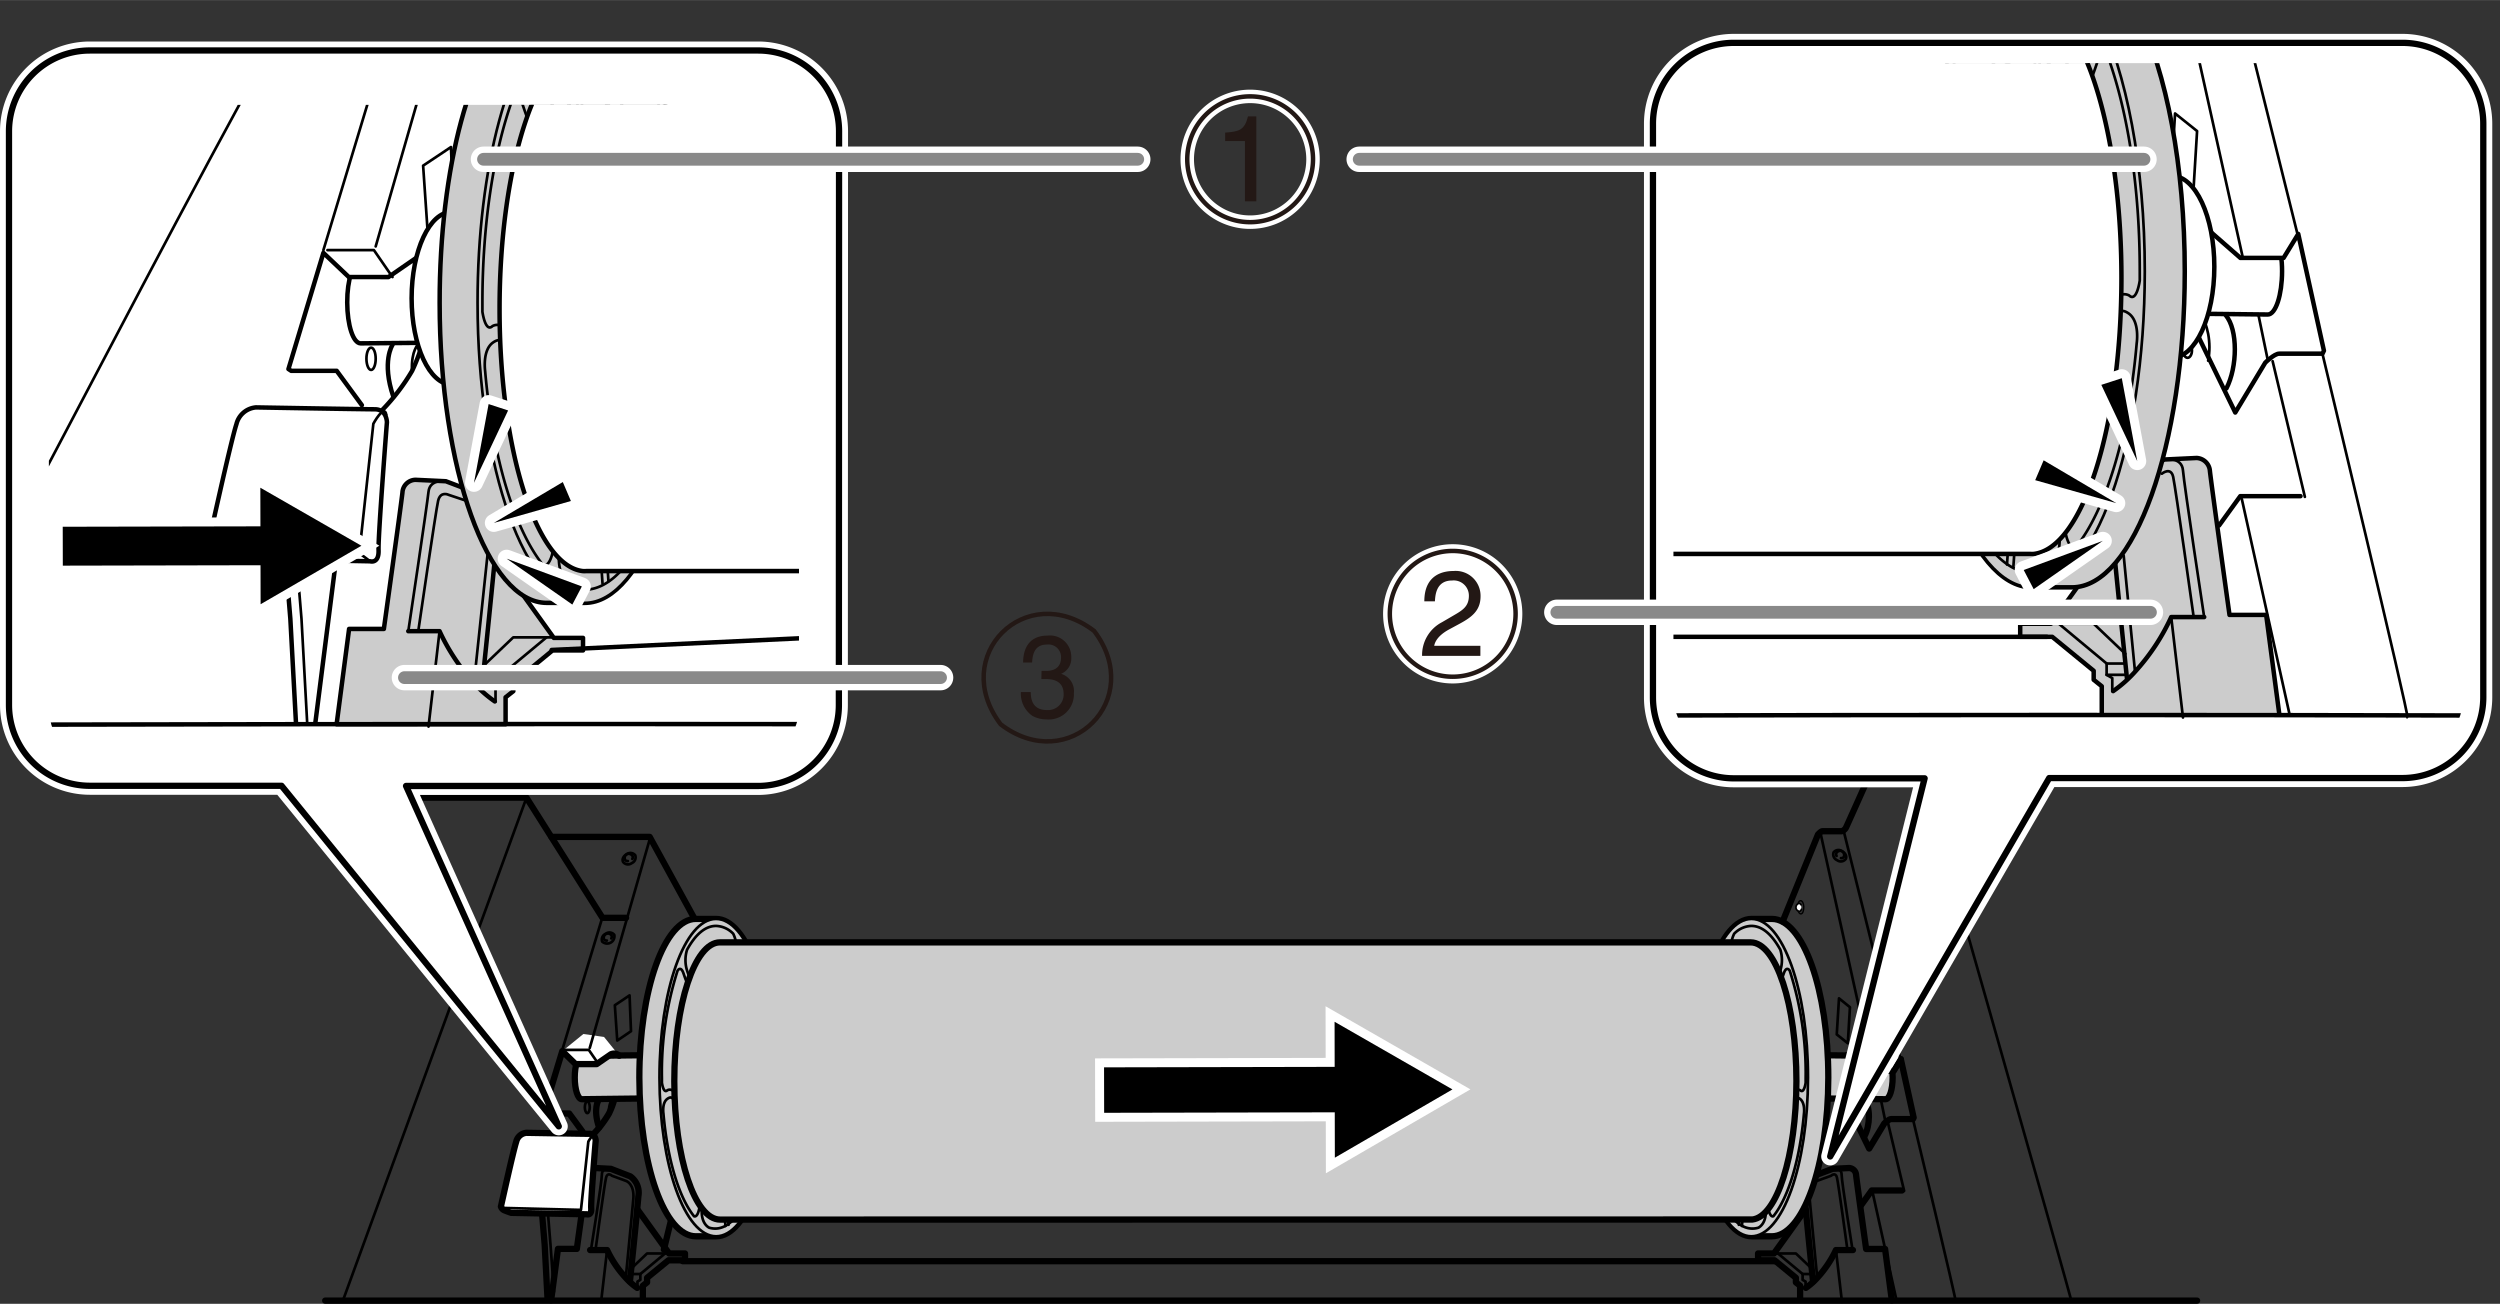 <svg xmlns="http://www.w3.org/2000/svg" xmlns:xlink="http://www.w3.org/1999/xlink" width="98.17mm" height="51.2mm" viewBox="0 0 278.29 145.12"><rect x="0" y="0" width="278.29" height="145.12" fill="#333333" stroke="none"/><defs><style>.cls-1,.cls-10,.cls-14,.cls-19,.cls-2,.cls-21,.cls-22,.cls-23,.cls-3,.cls-7{fill:none;}.cls-13,.cls-14,.cls-15,.cls-2,.cls-3,.cls-4,.cls-5,.cls-7,.cls-8,.cls-9{stroke:#000;}.cls-10,.cls-13,.cls-14,.cls-15,.cls-16,.cls-2,.cls-22,.cls-23,.cls-3,.cls-4,.cls-5,.cls-7,.cls-8,.cls-9{stroke-linecap:round;}.cls-10,.cls-13,.cls-14,.cls-15,.cls-16,.cls-2,.cls-3,.cls-4,.cls-5,.cls-7,.cls-8,.cls-9{stroke-linejoin:round;}.cls-2,.cls-4,.cls-9{stroke-width:0.7px;}.cls-3,.cls-5{stroke-width:0.3px;}.cls-13,.cls-18,.cls-4,.cls-5{fill:#ccc;}.cls-15,.cls-6,.cls-8,.cls-9{fill:#fff;}.cls-7{stroke-width:0.16px;}.cls-8{stroke-width:0.19px;}.cls-10,.cls-11,.cls-16,.cls-19,.cls-22{stroke:#fff;}.cls-10,.cls-11,.cls-16{stroke-width:2px;}.cls-12{clip-path:url(#clip-path);}.cls-13,.cls-14,.cls-15,.cls-21{stroke-width:0.5px;}.cls-17{clip-path:url(#clip-path-2);}.cls-19{stroke-width:1.5px;}.cls-20{fill:#231815;}.cls-21{stroke:#231815;}.cls-22{stroke-width:2.83px;}.cls-23{stroke:#898989;stroke-width:1.42px;}</style><clipPath id="clip-path" transform="translate(0 0)"><path class="cls-1" d="M11.84,11.66a6.41,6.41,0,0,0-6.4,6.4V78.74c0,3.53,2.87,6.4,3.56,6.4H79.7c6.37,0,9.24-2.87,9.24-6.4V18.06a6.41,6.41,0,0,0-6.4-6.4Z"/></clipPath><clipPath id="clip-path-2" transform="translate(0 0)"><rect class="cls-1" x="186.28" y="7.02" width="87.89" height="77.33" rx="6.73"/></clipPath></defs><g id="レイヤー_1" data-name="レイヤー 1"><path class="cls-2" d="M201.82,142.65s-.81-7.8-.93-9.48a2.23,2.23,0,0,1,.88-2.23l2.22-.84,1.83-.09a.81.81,0,0,1,.79.76c.08.76,1.12,8.25,1.12,8.25h2.11l.75,5.72" transform="translate(0 0)"/><polyline class="cls-3" points="197.47 139.52 197.91 139.52 200.66 141.81 200.66 142.46 200.99 142.65 200.99 143.39"/><path class="cls-2" d="M206.26,139.14h-1.89a12.28,12.28,0,0,1-2,3,7.28,7.28,0,0,1-1.35,1.21" transform="translate(0 0)"/><path class="cls-3" d="M204,130.1s1-.17,1,.63,1.22,8.41,1.22,8.41" transform="translate(0 0)"/><polyline class="cls-2" points="200.97 134.64 197.47 139.52 195.7 139.52 195.7 140.28 197.54 140.28 199.91 142.23 199.91 142.74 200.38 143.11 200.38 144.65"/><line class="cls-3" x1="204.37" y1="139.14" x2="205.04" y2="144.91"/><line class="cls-3" x1="201.45" y1="133.52" x2="202.29" y2="142.27"/><path class="cls-3" d="M205.64,139.06s-1-7.36-1.16-8-.65-.19-.65-.19l-1.59.58" transform="translate(0 0)"/><polyline class="cls-3" points="197.91 139.52 199.91 139.52 201.73 141.25"/><line class="cls-3" x1="200.66" y1="141.81" x2="201.64" y2="141.81"/><path class="cls-2" d="M70.12,142.65s.81-7.8.94-9.48a2.24,2.24,0,0,0-.89-2.23L68,130.1,66.12,130a.8.8,0,0,0-.78.76c-.09.76-1.13,8.25-1.13,8.25h-2.1l-.76,5.72" transform="translate(0 0)"/><polyline class="cls-3" points="74.48 139.52 74.03 139.52 71.28 141.81 71.28 142.46 70.96 142.65 70.96 143.39"/><path class="cls-2" d="M65.69,139.14h1.89a12.11,12.11,0,0,0,2,3,7.28,7.28,0,0,0,1.35,1.21" transform="translate(0 0)"/><path class="cls-3" d="M68,130.1s-1-.17-1,.63-1.22,8.41-1.22,8.41" transform="translate(0 0)"/><polyline class="cls-2" points="70.97 134.64 74.48 139.52 76.25 139.52 76.25 140.28 74.41 140.28 72.03 142.23 72.03 142.74 71.56 143.11 71.56 144.65"/><line class="cls-3" x1="67.58" y1="139.14" x2="66.91" y2="144.91"/><path class="cls-3" d="M66.3,139.06s1-7.36,1.17-8,.65-.19.65-.19l1.58.58s.94.31.8,2l-.84,8.75" transform="translate(0 0)"/><polyline class="cls-3" points="74.03 139.52 72.03 139.52 70.21 141.25"/><line class="cls-3" x1="71.29" y1="141.81" x2="70.31" y2="141.81"/><path class="cls-4" d="M77.38,117.39l-12.61.14c-.44,0-.79,1.08-.79,2.41s.35,2.41.79,2.41l12.61-.15c.43,0,.79-1.07.79-2.4S77.81,117.39,77.38,117.39Z" transform="translate(0 0)"/><path class="cls-4" d="M79.69,102.28H77.45c-3.47,0-6.29,7.92-6.28,17.68s2.83,17.66,6.3,17.65h2.24c3.48,0,6.29-7.93,6.28-17.68S83.16,102.27,79.69,102.28Z" transform="translate(0 0)"/><path class="cls-5" d="M86,119.93c0,9.75-2.8,17.67-6.28,17.68s-6.3-7.9-6.31-17.65,2.81-17.68,6.29-17.68S86,110.17,86,119.93Z" transform="translate(0 0)"/><path class="cls-5" d="M84.36,122.36a46.31,46.31,0,0,1-1,5.8c-.55,1.88-.49,2.28-.37,2.86l.28.8s.37.73.73-.17a30.8,30.8,0,0,0,1.65-9.92" transform="translate(0 0)"/><path class="cls-5" d="M83.05,119.93c0,5-1.38,9.09-3.1,9.09S76.84,125,76.84,120s1.39-9.08,3.1-9.09S83.05,114.92,83.05,119.93Z" transform="translate(0 0)"/><path class="cls-4" d="M80,111.6h1.45c1.57,0,2.85,3.73,2.85,8.34s-1.27,8.35-2.84,8.35H80" transform="translate(0 0)"/><path class="cls-5" d="M80.4,118.75l.76-.45a8,8,0,0,0-.16,1.64,8.55,8.55,0,0,0,.11,1.4l.15,2.59" transform="translate(0 0)"/><path class="cls-5" d="M80.45,118.18l.9-.54c.17-.44.4-.71.64-.71.54,0,1,1.34,1,3s-.44,3-1,3c-.23,0-.45-.25-.62-.67l.09,1.83" transform="translate(0 0)"/><path class="cls-5" d="M78.32,120.79l1-.3,1-.55c0-2.46.7-4.45,1.57-4.46s1.57,2,1.57,4.45-.7,4.46-1.57,4.46c-.72,0-1.32-1.36-1.51-3.23h-.44l-.1-.9" transform="translate(0 0)"/><path class="cls-5" d="M79.33,120.56c0-.2,0-.41,0-.62,0-4,1.11-7.29,2.49-7.29s2.49,3.26,2.49,7.28-1.11,7.29-2.48,7.3c-1.16,0-2.13-2.3-2.42-5.43" transform="translate(0 0)"/><path class="cls-5" d="M81.49,128.28c-1.34,0-2.46-2.66-2.77-6.27" transform="translate(0 0)"/><path class="cls-5" d="M78.64,120.69c0-.24,0-.49,0-.75a22.55,22.55,0,0,1,.21-3.16c0-.11-.13-.51-.11-.62s0-.15,0-.23.21,0,.23-.11c.49-2.53,1.41-4.23,2.48-4.23" transform="translate(0 0)"/><path class="cls-5" d="M80,111.6c-1.58,0-2.85,3.74-2.85,8.35,0,.25,0,.5,0,.75l.08,1.31c.25,3.64,1.44,6.28,2.77,6.28" transform="translate(0 0)"/><path class="cls-5" d="M80.44,121.26l-1,.5a4.19,4.19,0,0,1-1,.27,12.18,12.18,0,0,1-.1-1.27" transform="translate(0 0)"/><line class="cls-5" x1="82.52" y1="117.37" x2="82.4" y2="115.77"/><line class="cls-5" x1="82.67" y1="117.47" x2="82.55" y2="115.87"/><path class="cls-4" d="M118.27,117.39l-36.21.14c-.44,0-.79,1.08-.79,2.41s.35,2.41.79,2.41l36.21-.15c.44,0,.79-1.07.79-2.4S118.71,117.39,118.27,117.39Z" transform="translate(0 0)"/><path class="cls-5" d="M119.06,119.8c0,1.33-.35,2.4-.79,2.4s-.79-1.07-.79-2.4.35-2.41.79-2.41S119.06,118.46,119.06,119.8Z" transform="translate(0 0)"/><path class="cls-5" d="M77.9,134.11a4.12,4.12,0,0,0-.42-2.54c-1.23-1.47-2.16-6.73-2.25-7.89s-.29-1.83-.93-1.38-.45,1.65-.45,1.65c.45,5.12,1.72,9.31,3.4,11.42C77.25,135.37,77.71,135.67,77.9,134.11Z" transform="translate(0 0)"/><path class="cls-5" d="M85.65,117.5c-.26-5-1.28-9.22-2.73-11.8,0,0-.49-.51-.65.74l-.15,1.12c-.15,1.12-.62,1-.92.85a3,3,0,0,0-1.57-.53c-.64.09-1.06.58-1.92,1.74s-1.32-.4-1.63-1.29-.66-.28-.66-.28A37.15,37.15,0,0,0,73.68,120v.51s.17,1.25.6.85a.59.59,0,0,1,.77.19,4.07,4.07,0,0,1,.54,2c.08,1.14,1,6,2,7.24l0,0,0,0a5.61,5.61,0,0,1,.57,3.48c-.27,1.92.78,2.38.78,2.38a2.29,2.29,0,0,0,.68.1c1.24,0,2.4-1.07,3.36-2.89,0,0,.34-.42,0-1.35,0,0-.13-.4-.33-1a3.2,3.2,0,0,1-.11-1.92c.18-.8.51-2.28.7-3.52" transform="translate(0 0)"/><path class="cls-5" d="M81.22,107.74c-2.1-1.54-3.64.72-3.86,1.17s-.48.4-.88-.89a3.87,3.87,0,0,1,0-2.31c.93-1.68,2-2.65,3.23-2.65a2.77,2.77,0,0,1,1.91.87,3.65,3.65,0,0,1,.3,2.25C81.77,107.83,81.46,107.92,81.22,107.74Z" transform="translate(0 0)"/><path class="cls-5" d="M118.88,119.8c0,1-.27,1.84-.61,1.84s-.61-.82-.61-1.84.27-1.85.61-1.85S118.88,118.78,118.88,119.8Z" transform="translate(0 0)"/><path class="cls-5" d="M84.93,122.36s-.13,5.62-1.69,9.19" transform="translate(0 0)"/><line class="cls-5" x1="79.43" y1="110.96" x2="79.26" y2="107.97"/><line class="cls-5" x1="82.96" y1="112.69" x2="84.41" y2="109.52"/><line class="cls-5" x1="83.12" y1="113.31" x2="84.57" y2="110.14"/><line class="cls-5" x1="80.24" y1="129.06" x2="80.75" y2="136.46"/><line class="cls-5" x1="80.59" y1="128.93" x2="81.1" y2="136.33"/><line class="cls-5" x1="77.39" y1="125.1" x2="76.29" y2="127.06"/><line class="cls-5" x1="77.55" y1="125.72" x2="76.45" y2="127.69"/><line class="cls-5" x1="79.7" y1="110.91" x2="79.52" y2="107.92"/><line class="cls-5" x1="78.81" y1="115.89" x2="77.56" y2="115.88"/><line class="cls-5" x1="78.74" y1="116.31" x2="77.48" y2="116.3"/><line class="cls-5" x1="78.84" y1="116.8" x2="77.38" y2="116.77"/><path class="cls-4" d="M197.29,117.39l12.6.14c.44,0,.79,1.08.79,2.41s-.35,2.41-.79,2.41l-12.61-.15c-.43,0-.79-1.07-.79-2.4S196.85,117.39,197.29,117.39Z" transform="translate(0 0)"/><path class="cls-4" d="M195,102.28h2.24c3.47,0,6.29,7.92,6.28,17.68s-2.83,17.66-6.3,17.65H195c-3.47,0-6.29-7.93-6.28-17.68S191.5,102.27,195,102.28Z" transform="translate(0 0)"/><path class="cls-5" d="M188.67,119.93c0,9.75,2.81,17.67,6.28,17.68s6.3-7.9,6.31-17.65-2.81-17.68-6.29-17.68S188.67,110.17,188.67,119.93Z" transform="translate(0 0)"/><path class="cls-5" d="M190.3,122.36a46.31,46.31,0,0,0,1,5.8c.55,1.88.49,2.28.37,2.86l-.28.8s-.37.73-.73-.17a30.8,30.8,0,0,1-1.65-9.92" transform="translate(0 0)"/><path class="cls-5" d="M191.61,119.93c0,5,1.38,9.09,3.1,9.09s3.11-4.05,3.11-9.07-1.39-9.08-3.1-9.09S191.61,114.92,191.61,119.93Z" transform="translate(0 0)"/><path class="cls-4" d="M194.62,111.6h-1.44c-1.57,0-2.85,3.73-2.85,8.34s1.27,8.35,2.84,8.35h1.45" transform="translate(0 0)"/><path class="cls-5" d="M194.26,118.75l-.76-.45a8,8,0,0,1,.16,1.64,8.55,8.55,0,0,1-.11,1.4l-.16,2.59" transform="translate(0 0)"/><path class="cls-5" d="M194.21,118.18l-.9-.54c-.17-.44-.4-.71-.64-.71-.54,0-1,1.34-1,3s.44,3,1,3c.24,0,.45-.25.62-.67l-.09,1.83" transform="translate(0 0)"/><path class="cls-5" d="M196.34,120.79l-1-.3-1-.55c0-2.46-.7-4.45-1.57-4.46s-1.57,2-1.57,4.45.7,4.46,1.57,4.46c.72,0,1.32-1.36,1.51-3.23h.44l.1-.9" transform="translate(0 0)"/><path class="cls-5" d="M195.33,120.56c0-.2,0-.41,0-.62,0-4-1.11-7.29-2.49-7.29s-2.49,3.26-2.49,7.28,1.11,7.29,2.48,7.3c1.16,0,2.13-2.3,2.42-5.43" transform="translate(0 0)"/><path class="cls-5" d="M193.17,128.28c1.33,0,2.46-2.66,2.77-6.27" transform="translate(0 0)"/><path class="cls-5" d="M196,120.69c0-.24,0-.49,0-.75a22.55,22.55,0,0,0-.21-3.16c0-.11.13-.51.11-.62a1.85,1.85,0,0,0,0-.23c0-.13-.21,0-.23-.11-.49-2.53-1.41-4.23-2.48-4.23" transform="translate(0 0)"/><path class="cls-5" d="M194.62,111.6c1.58,0,2.85,3.74,2.85,8.35,0,.25,0,.5,0,.75l-.08,1.31c-.25,3.64-1.44,6.28-2.77,6.28" transform="translate(0 0)"/><path class="cls-5" d="M194.22,121.26l1,.5a4.19,4.19,0,0,0,1,.27,12.18,12.18,0,0,0,.1-1.27" transform="translate(0 0)"/><line class="cls-5" x1="192.14" y1="117.37" x2="192.26" y2="115.77"/><line class="cls-5" x1="191.99" y1="117.47" x2="192.11" y2="115.87"/><path class="cls-4" d="M156.39,117.39l36.21.14c.44,0,.79,1.08.79,2.41s-.35,2.41-.8,2.41l-36.2-.15c-.44,0-.8-1.07-.79-2.4S156,117.39,156.39,117.39Z" transform="translate(0 0)"/><path class="cls-5" d="M155.6,119.8c0,1.33.35,2.4.79,2.4s.79-1.07.79-2.4-.35-2.41-.79-2.41S155.6,118.46,155.6,119.8Z" transform="translate(0 0)"/><path class="cls-5" d="M196.75,134.11a4.21,4.21,0,0,1,.42-2.54c1.24-1.47,2.17-6.73,2.26-7.89s.29-1.83.92-1.38.46,1.65.46,1.65c-.45,5.12-1.72,9.31-3.4,11.42C197.41,135.37,197,135.67,196.75,134.11Z" transform="translate(0 0)"/><path class="cls-5" d="M189,117.5c.26-5,1.28-9.22,2.73-11.8,0,0,.49-.51.65.74l.15,1.12c.15,1.12.62,1,.92.85a3,3,0,0,1,1.57-.53c.64.09,1.06.58,1.91,1.74s1.33-.4,1.64-1.29.66-.28.66-.28A37.15,37.15,0,0,1,201,120v.51s-.17,1.25-.6.85a.59.59,0,0,0-.77.19,4.07,4.07,0,0,0-.54,2c-.08,1.14-1,6-2,7.24l0,0,0,0a5.61,5.61,0,0,0-.57,3.48c.27,1.92-.78,2.38-.78,2.38a2.24,2.24,0,0,1-.68.1c-1.24,0-2.4-1.07-3.36-2.89,0,0-.34-.42,0-1.35,0,0,.13-.4.33-1a3.2,3.2,0,0,0,.11-1.92c-.18-.8-.51-2.28-.7-3.52" transform="translate(0 0)"/><path class="cls-5" d="M193.44,107.74c2.1-1.54,3.64.72,3.86,1.17s.48.4.88-.89a3.87,3.87,0,0,0,0-2.31c-.93-1.68-2-2.65-3.23-2.65a2.77,2.77,0,0,0-1.91.87,3.65,3.65,0,0,0-.3,2.25C192.89,107.83,193.2,107.92,193.44,107.74Z" transform="translate(0 0)"/><path class="cls-5" d="M155.78,119.8c0,1,.27,1.84.61,1.84s.61-.82.61-1.84-.27-1.85-.61-1.85S155.78,118.78,155.78,119.8Z" transform="translate(0 0)"/><path class="cls-5" d="M189.73,122.36s.13,5.62,1.69,9.19" transform="translate(0 0)"/><line class="cls-5" x1="195.23" y1="110.96" x2="195.4" y2="107.97"/><line class="cls-5" x1="191.7" y1="112.69" x2="190.25" y2="109.52"/><line class="cls-5" x1="191.54" y1="113.31" x2="190.09" y2="110.14"/><line class="cls-5" x1="194.42" y1="129.06" x2="193.91" y2="136.46"/><line class="cls-5" x1="194.07" y1="128.93" x2="193.56" y2="136.33"/><line class="cls-5" x1="197.27" y1="125.1" x2="198.37" y2="127.06"/><line class="cls-5" x1="197.11" y1="125.72" x2="198.21" y2="127.69"/><line class="cls-5" x1="194.96" y1="110.91" x2="195.14" y2="107.92"/><line class="cls-5" x1="195.85" y1="115.89" x2="197.1" y2="115.88"/><line class="cls-5" x1="195.92" y1="116.31" x2="197.18" y2="116.3"/><line class="cls-5" x1="195.82" y1="116.8" x2="197.28" y2="116.77"/><path class="cls-4" d="M194.87,135.74h.2c2.72-.31,4.89-7.09,4.9-15.4,0-8.54-2.27-15.43-5.08-15.45H80.14c-2.81,0-5.08,6.91-5.08,15.45s2.29,15.42,5.1,15.41Z" transform="translate(0 0)"/><path class="cls-2" d="M68.38,122.38a9.32,9.32,0,0,1-.6,1.58,12.23,12.23,0,0,1-1.75,2.3" transform="translate(0 0)"/><path class="cls-2" d="M66.63,122.43s-.65,1,.06,3.06" transform="translate(0 0)"/><path class="cls-3" d="M68.16,122.38s-.43.38-.38,1.58" transform="translate(0 0)"/><polygon class="cls-3" points="68.44 111.89 68.71 115.82 70.24 114.78 70.08 110.79 68.44 111.89"/><line class="cls-3" x1="62.59" y1="116.86" x2="67.02" y2="102.22"/><polyline class="cls-2" points="37.95 88.78 58.6 88.78 67.07 102.16 69.69 102.16"/><line class="cls-3" x1="58.55" y1="88.94" x2="38.17" y2="144.77"/><polyline class="cls-2" points="61.39 93.15 72.32 93.15 77.29 102.22"/><path class="cls-6" d="M68.93,117.51a.81.81,0,0,0-.93-.16l-1.58,1.09H64.07L62.59,117l2.35-1.91,2.3.33Z" transform="translate(0 0)"/><path class="cls-2" d="M68.93,117.51a.81.81,0,0,0-.93-.16l-1.58,1.09H64.07L62.59,117l-2.07,6.83.16.11h2.68l1.47,2" transform="translate(0 0)"/><polyline class="cls-3" points="62.81 116.86 65.54 116.86 66.63 118.44"/><line class="cls-3" x1="65.65" y1="116.64" x2="72.37" y2="93.26"/><path class="cls-3" d="M65.65,123.25c0,.36-.12.65-.27.65s-.28-.29-.28-.65.13-.66.28-.66S65.65,122.89,65.65,123.25Z" transform="translate(0 0)"/><path class="cls-3" d="M70.71,95.19a.69.69,0,0,1-.39.88.68.68,0,0,1-.95-.12c-.16-.27,0-.66.39-.87A.69.69,0,0,1,70.71,95.19Z" transform="translate(0 0)"/><path class="cls-3" d="M69.89,95.84a.31.31,0,0,1-.31-.14.49.49,0,0,1,.18-.62.51.51,0,0,1,.63.16.35.35,0,0,1,0,.36" transform="translate(0 0)"/><path class="cls-3" d="M68.38,104.05a.81.81,0,0,1-1.35.75.7.7,0,0,1,.4-.87A.69.69,0,0,1,68.38,104.05Z" transform="translate(0 0)"/><path class="cls-3" d="M67.55,104.69a.32.32,0,0,1-.31-.14.47.47,0,0,1,.81-.46.33.33,0,0,1,0,.36" transform="translate(0 0)"/><path class="cls-7" d="M200.48,101.72c.19,0,.32-.38.31-.79s-.19-.71-.38-.68-.32.37-.31.78S200.3,101.74,200.48,101.72Z" transform="translate(0 0)"/><path class="cls-8" d="M200.49,100.72a.27.27,0,0,0-.24-.17.46.46,0,0,0-.33.48.42.42,0,0,0,.39.4c.1,0,.18-.1.22-.23" transform="translate(0 0)"/><polyline class="cls-2" points="60.35 135.22 60.63 138.55 60.95 144.61"/><polyline class="cls-3" points="61.01 135.22 61.28 138.55 61.66 143.79"/><line class="cls-3" x1="64.67" y1="134.67" x2="65.32" y2="135.16"/><line class="cls-2" x1="36.2" y1="144.77" x2="244.57" y2="144.77"/><line class="cls-2" x1="76" y1="140.38" x2="197.54" y2="140.38"/><polyline class="cls-2" points="207.17 134.15 208.35 132.51 211.71 132.51"/><path class="cls-2" d="M205.44,122.43l2.63,5.41,1.68-2.79s.49-.49.77-.49h2.42l.08-.16-1.43-6.52" transform="translate(0 0)"/><path class="cls-6" d="M211.55,117.92l-.78,1.27h-2.42l-2-1.72a1.31,1.31,0,0,0-.82,0l.36-.74h5Z" transform="translate(0 0)"/><path class="cls-2" d="M205.57,117.47a1.31,1.31,0,0,1,.82,0l2,1.72h2.42l.78-1.27" transform="translate(0 0)"/><path class="cls-3" d="M206.1,122.35a3.35,3.35,0,0,1,.45,2.58" transform="translate(0 0)"/><path class="cls-2" d="M207.53,122.39c.7.82.66,2.91,0,4.1" transform="translate(0 0)"/><path class="cls-3" d="M205.65,124.36c0,.22-.11.41-.25.41s-.24-.19-.24-.41.11-.41.24-.41S205.65,124.13,205.65,124.36Z" transform="translate(0 0)"/><line class="cls-3" x1="209.38" y1="122.43" x2="209.87" y2="124.81"/><line class="cls-3" x1="210.16" y1="124.97" x2="211.96" y2="132.55"/><line class="cls-3" x1="208.48" y1="119.11" x2="202.66" y2="92.76"/><path class="cls-2" d="M198.44,102.56l3.93-9.67s.33-.37.49-.37H205a.8.8,0,0,0,.49-.41c.17-.33,6.11-13.65,6.11-13.65a1.08,1.08,0,0,1,.57-.24h33.36" transform="translate(0 0)"/><polygon class="cls-3" points="205.69 116.12 204.46 115.14 204.71 111.12 205.93 112.11 205.69 116.12"/><line class="cls-3" x1="205.24" y1="92.52" x2="211.63" y2="118.21"/><path class="cls-3" d="M212.94,124.56s4.88,20.32,4.76,20.32" transform="translate(0 0)"/><line class="cls-3" x1="208.44" y1="132.67" x2="211.1" y2="144.68"/><path class="cls-3" d="M211.74,78.34s19,66.66,18.85,66.54" transform="translate(0 0)"/><path class="cls-3" d="M204.11,94.87a.69.69,0,0,0,.39.87.68.68,0,0,0,.95-.12c.16-.27,0-.66-.39-.87A.68.68,0,0,0,204.11,94.87Z" transform="translate(0 0)"/><path class="cls-3" d="M204.93,95.51a.33.33,0,0,0,.32-.14.51.51,0,0,0-.19-.62.49.49,0,0,0-.62.16.34.34,0,0,0,0,.36" transform="translate(0 0)"/><line class="cls-2" x1="74.67" y1="135.93" x2="73.9" y2="139.09"/><path class="cls-9" d="M56.91,135l8.41.16s.55.17.49-.66.5-7.53.5-7.53,0-.77-.71-.77-7-.11-7-.11a1.28,1.28,0,0,0-1.14,1c-.33,1-1.7,7.21-1.7,7.21a.7.7,0,0,0,.44.44C56.58,134.89,56.91,135,56.91,135Z" transform="translate(0 0)"/><path class="cls-3" d="M55.87,134.45l8.8.22.82-7.6s.65-1.2.76-.54" transform="translate(0 0)"/></g><g id="レイヤー_2" data-name="レイヤー 2"><path class="cls-10" d="M93.38,78.48a9,9,0,0,1-9,9H45.2l17,37.89L31.34,87.46H10a9,9,0,0,1-9-9V14.61a9,9,0,0,1,9-9H84.4a9,9,0,0,1,9,9Z" transform="translate(0 0)"/><path class="cls-9" d="M93.38,78.48a9,9,0,0,1-9,9H45.2l17,37.89L31.34,87.46H10a9,9,0,0,1-9-9V14.61a9,9,0,0,1,9-9H84.4a9,9,0,0,1,9,9Z" transform="translate(0 0)"/><path class="cls-10" d="M184,77.63a9,9,0,0,0,9,9h21.24l-10.51,42.09L228.11,86.6h39.32a9,9,0,0,0,9-9V13.76a9,9,0,0,0-9-9H193a9,9,0,0,0-9,9Z" transform="translate(0 0)"/><path class="cls-9" d="M184,77.63a9,9,0,0,0,9,9h21.24l-10.51,42.09L228.11,86.6h39.32a9,9,0,0,0,9-9V13.76a9,9,0,0,0-9-9H193a9,9,0,0,0-9,9Z" transform="translate(0 0)"/><rect class="cls-11" x="122.91" y="118.76" width="27.88" height="5.06" transform="translate(-0.26 0.3) rotate(-0.12)"/><polygon class="cls-11" points="148.59 128.86 161.68 121.26 148.56 113.73 148.59 128.86"/><rect x="122.91" y="118.76" width="27.88" height="5.06" transform="translate(-0.26 0.3) rotate(-0.12)"/><polygon points="148.59 128.86 161.68 121.26 148.56 113.73 148.59 128.86"/><g class="cls-12"><path class="cls-13" d="M55.19,62l6.46,9H64.9v1.39H61.51l-4.37,3.59v.95l-.86.68v3l-18.81,0L38.86,70h3.87s1.92-13.8,2.07-15.2a1.49,1.49,0,0,1,1.45-1.4l3.38.16,4.09,1.55s1.86,1,1.63,4.11S53.62,76.7,53.62,76.7" transform="translate(0 0)"/><polyline class="cls-3" points="61.65 70.94 60.83 70.94 55.76 75.16 55.76 76.36 55.16 76.7 55.16 78.08"/><path class="cls-14" d="M45.45,70.25h3.48a22.58,22.58,0,0,0,3.66,5.59,13.42,13.42,0,0,0,2.49,2.23" transform="translate(0 0)"/><path class="cls-3" d="M49.63,53.57s-1.78-.31-1.93,1.16-2.25,15.52-2.25,15.52" transform="translate(0 0)"/><line class="cls-3" x1="48.93" y1="70.25" x2="47.7" y2="80.87"/><line class="cls-3" x1="54.27" y1="61.74" x2="52.76" y2="76.02"/><path class="cls-3" d="M46.58,70.1s1.93-13.24,2.19-14.36,1.16-.67,1.16-.67l2,.67" transform="translate(0 0)"/><polyline class="cls-3" points="60.83 70.94 57.13 70.94 53.79 74.13"/><line class="cls-3" x1="55.76" y1="75.16" x2="53.96" y2="75.16"/><path class="cls-15" d="M64,28.84l-23.85.26c-.83,0-1.51,2-1.5,4.56s.67,4.55,1.5,4.55L64,38c.83,0,1.5-2,1.5-4.56S64.83,28.84,64,28.84Z" transform="translate(0 0)"/><path class="cls-14" d="M47,38.28a18.7,18.7,0,0,1-1.13,3,22.8,22.8,0,0,1-3.31,4.34" transform="translate(0 0)"/><path class="cls-14" d="M43.69,38.38s-1.24,1.86.1,5.78" transform="translate(0 0)"/><path class="cls-3" d="M46.58,38.28s-.83.72-.72,3" transform="translate(0 0)"/><polygon class="cls-3" points="47.1 18.43 47.61 25.87 50.51 23.91 50.2 16.36 47.1 18.43"/><path class="cls-3" d="M36,27.83q3.72-12.3,7.43-24.6" transform="translate(0 0)"/><path class="cls-3" d="M31.3,3.14C20.8,22.09,10.9,41.37.73,60.5" transform="translate(0 0)"/><path class="cls-6" d="M48,29.07a1.52,1.52,0,0,0-1.76-.31l-3,2.07H38.83L36,28.14l4.44-3.61,4.34.62Z" transform="translate(0 0)"/><path class="cls-14" d="M48,29.07a1.52,1.52,0,0,0-1.76-.31l-3,2.07H38.83L36,28.14,32.11,41.07l.31.2h5.06l2.8,3.82" transform="translate(0 0)"/><polyline class="cls-3" points="36.45 27.83 41.62 27.83 43.69 30.83"/><path class="cls-3" d="M41.82,27.42Q45.3,15.36,48.76,3.29" transform="translate(0 0)"/><path class="cls-3" d="M41.82,39.92c0,.69-.23,1.25-.51,1.25s-.52-.56-.52-1.25.23-1.23.52-1.23S41.82,39.24,41.82,39.92Z" transform="translate(0 0)"/><path class="cls-3" d="M47,3.6a1.31,1.31,0,0,1-.74,1.65A1.32,1.32,0,0,1,44.44,5a1.32,1.32,0,0,1,.75-1.66A1.3,1.3,0,0,1,47,3.6Z" transform="translate(0 0)"/><path class="cls-3" d="M45.42,4.82a.63.63,0,0,1-.59-.28,1,1,0,0,1,.35-1.17.94.94,0,0,1,1.18.31.62.62,0,0,1-.09.68" transform="translate(0 0)"/><polyline class="cls-14" points="31.8 62.57 32.32 68.87 32.94 80.35"/><polyline class="cls-3" points="33.04 62.57 33.56 68.87 34.19 80.39"/><path class="cls-15" d="M25.29,62.16l15.91.31s1,.31.94-1.25S43.07,47,43.07,47s0-1.45-1.35-1.45-13.23-.21-13.23-.21a2.45,2.45,0,0,0-2.17,1.86c-.62,1.86-3.2,13.65-3.2,13.65a1.29,1.29,0,0,0,.82.83C24.67,62,25.29,62.16,25.29,62.16Z" transform="translate(0 0)"/><path class="cls-3" d="M23.32,61.12,40,61.54l1.56-14.38s1.23-2.27,1.44-1" transform="translate(0 0)"/><line class="cls-3" x1="39.96" y1="61.54" x2="41.2" y2="62.47"/><path class="cls-14" d="M.6,80.66c43.62-.1,87.62-.1,131.16,0" transform="translate(0 0)"/><line class="cls-14" x1="61.41" y1="72.34" x2="137.75" y2="68.75"/><path class="cls-15" d="M45.82,33.19c0,5.31,2,9.61,4.46,9.61s4.46-4.3,4.46-9.61-2-9.61-4.46-9.61S45.82,27.88,45.82,33.19Z" transform="translate(0 0)"/><path class="cls-13" d="M66.79.6A4.57,4.57,0,0,0,65.06.25H60.83A4.67,4.67,0,0,0,59.12.6Z" transform="translate(0 0)"/><path class="cls-13" d="M68.42,1.6H57.49c-5,4.07-8.56,16.9-8.55,32.1,0,18.46,5.35,33.42,11.93,33.4h4.22c6.58,0,11.91-15,11.9-33.46C77,18.46,73.36,5.66,68.42,1.6Z" transform="translate(0 0)"/><path class="cls-5" d="M66.79.6A4.57,4.57,0,0,0,65.06.25,4.68,4.68,0,0,0,63.34.6Z" transform="translate(0 0)"/><path class="cls-5" d="M68.42,1.6H61.71c-5,4.07-8.56,16.9-8.55,32.1,0,18.45,5.36,33.41,11.93,33.4S77,52.1,77,33.64C77,18.46,73.36,5.66,68.42,1.6Z" transform="translate(0 0)"/><path class="cls-5" d="M73.89,38.25a87.42,87.42,0,0,1-1.83,11c-1,3.55-.92,4.31-.71,5.4l.55,1.52s.68,1.38,1.38-.33c1.92-4.66,2.85-11.5,3.12-18.76" transform="translate(0 0)"/><path class="cls-5" d="M71.43,33.65c0,9.49-2.63,17.18-5.87,17.19s-5.89-7.67-5.89-17.16,2.62-17.18,5.87-17.19S71.42,24.17,71.43,33.65Z" transform="translate(0 0)"/><path class="cls-13" d="M65.72,17.88h2.72c3,0,5.4,7.06,5.41,15.77s-2.41,15.81-5.39,15.81H65.73" transform="translate(0 0)"/><path class="cls-5" d="M66.41,31.41l1.43-.86a15.26,15.26,0,0,0-.3,3.11,15.46,15.46,0,0,0,.22,2.66l.28,4.9" transform="translate(0 0)"/><path class="cls-5" d="M66.5,30.33l1.71-1c.32-.83.74-1.33,1.2-1.33,1,0,1.87,2.53,1.87,5.67s-.83,5.69-1.86,5.7c-.45,0-.86-.48-1.18-1.27l.18,3.45" transform="translate(0 0)"/><path class="cls-5" d="M62.47,35.28l2-.58,1.81-1c0-4.65,1.33-8.42,3-8.42s3,3.76,3,8.41-1.32,8.43-3,8.43c-1.36,0-2.51-2.58-2.86-6.11h-.83l-.19-1.72" transform="translate(0 0)"/><path class="cls-5" d="M64.38,34.83c0-.38,0-.77,0-1.16,0-7.62,2.11-13.79,4.71-13.8S73.79,26,73.79,33.64s-2.1,13.81-4.7,13.81c-2.19,0-4-4.35-4.57-10.26" transform="translate(0 0)"/><path class="cls-5" d="M68.46,49.45c-2.52,0-4.64-5-5.24-11.87" transform="translate(0 0)"/><path class="cls-5" d="M63.08,35.09c0-.47,0-.94,0-1.42a44.83,44.83,0,0,1,.39-6c0-.22-.24-1-.2-1.17l.06-.45c0-.24.4,0,.45-.21.92-4.77,2.67-8,4.68-8" transform="translate(0 0)"/><path class="cls-5" d="M65.72,17.88c-3,0-5.39,7.08-5.38,15.8,0,.48,0,1,0,1.42,0,0,.08,1.56.15,2.48.46,6.88,2.71,11.88,5.23,11.88" transform="translate(0 0)"/><path class="cls-5" d="M66.47,36.15l-1.93,1a8.1,8.1,0,0,1-1.85.51c-.09-.13-.19-2.4-.19-2.4" transform="translate(0 0)"/><line class="cls-5" x1="70.41" y1="28.8" x2="70.19" y2="25.77"/><line class="cls-5" x1="70.69" y1="28.99" x2="70.47" y2="25.96"/><path class="cls-5" d="M61.69,60.48a8,8,0,0,0-.8-4.82c-2.34-2.78-4.09-12.73-4.26-14.93s-.55-3.45-1.75-2.61S54,41.26,54,41.26c.84,9.67,3.25,17.61,6.43,21.6C60.45,62.86,61.31,63.44,61.69,60.48Z" transform="translate(0 0)"/><path class="cls-5" d="M76.34,29.05c-.49-9.38-2.43-17.45-5.16-22.33,0,0-.94-1-1.23,1.41l-.29,2.11c-.29,2.12-1.17,1.94-1.75,1.61a5.62,5.62,0,0,0-3-1c-1.21.18-2,1.11-3.62,3.31s-2.51-.76-3.09-2.45S57,11.18,57,11.18c-2.05,5.78-3.3,13.73-3.3,22.51,0,.33,0,.66,0,1,0,0,.32,2.36,1.12,1.6a1.13,1.13,0,0,1,1.47.36,7.59,7.59,0,0,1,1,3.84c.17,2.15,1.89,11.38,3.85,13.7l.06.07,0,.08a10.57,10.57,0,0,1,1.09,6.58c-.51,3.64,1.48,4.52,1.48,4.52a4.26,4.26,0,0,0,1.27.2c2.36,0,4.55-2,6.37-5.48,0,0,.64-.79,0-2.56,0,0-.25-.76-.63-1.86a6.09,6.09,0,0,1-.2-3.62c.33-1.53.95-4.31,1.33-6.68" transform="translate(0 0)"/><path class="cls-5" d="M68,10.59c-4-2.92-6.88,1.36-7.3,2.21s-.91.76-1.66-1.69a7.3,7.3,0,0,1,0-4.37c1.76-3.17,3.86-5,6.11-5a5.34,5.34,0,0,1,3.62,1.64s.81,1.13.56,4.25S68.41,10.92,68,10.59Z" transform="translate(0 0)"/><path class="cls-5" d="M75,38.24s-.24,10.64-3.2,17.39" transform="translate(0 0)"/><line class="cls-5" x1="64.58" y1="16.67" x2="64.24" y2="11.01"/><line class="cls-5" x1="71.25" y1="19.95" x2="74" y2="13.95"/><line class="cls-5" x1="71.54" y1="21.13" x2="74.29" y2="15.13"/><line class="cls-5" x1="66.1" y1="50.92" x2="67.07" y2="64.94"/><line class="cls-5" x1="66.77" y1="50.67" x2="67.73" y2="64.69"/><line class="cls-5" x1="60.71" y1="43.43" x2="58.63" y2="47.14"/><line class="cls-5" x1="61.01" y1="44.61" x2="58.93" y2="48.33"/><line class="cls-5" x1="65.08" y1="16.58" x2="64.74" y2="10.93"/><line class="cls-5" x1="63.4" y1="26" x2="61.02" y2="25.99"/><line class="cls-5" x1="63.26" y1="26.79" x2="60.89" y2="26.78"/><line class="cls-5" x1="63.45" y1="27.72" x2="60.7" y2="27.67"/><path class="cls-15" d="M105.9,63.56H65.25a2.36,2.36,0,0,1-.38,0c-5.14-.58-9.26-13.41-9.26-29.15,0-16.14,4.29-29.19,9.6-29.22h60" transform="translate(0 0)"/><line class="cls-14" x1="35.11" y1="80.39" x2="37.39" y2="62.43"/><polygon class="cls-16" points="64.77 65.27 63.71 67.29 56.4 62.18 64.77 65.27"/><polygon points="64.77 65.27 63.71 67.29 56.4 62.18 64.77 65.27"/><polygon class="cls-16" points="62.65 53.65 63.55 55.76 54.97 58.2 62.65 53.65"/><polygon points="62.65 53.65 63.55 55.76 54.97 58.2 62.65 53.65"/><polygon class="cls-16" points="54.39 44.97 56.56 45.68 52.76 53.74 54.39 44.97"/><polygon points="54.39 44.97 56.56 45.68 52.76 53.74 54.39 44.97"/><rect class="cls-11" x="6.99" y="58.6" width="23.9" height="4.33" transform="translate(-0.13 0.04) rotate(-0.12)"/><polygon class="cls-11" points="29.01 67.25 40.23 60.74 28.98 54.28 29.01 67.25"/><rect x="6.99" y="58.6" width="23.9" height="4.33" transform="translate(-0.13 0.04) rotate(-0.12)"/><polygon points="29.01 67.25 40.23 60.74 28.98 54.28 29.01 67.25"/></g><g class="cls-17"><path class="cls-18" d="M235.06,60.06l-6.8,9.47h-3.43V71h3.57L233,74.77v1l.9.72v3.1l19.8,0-1.47-11.1h-4.08s-2-14.52-2.18-16a1.56,1.56,0,0,0-1.52-1.47l-3.56.17-4.3,1.63s-2,1.06-1.72,4.32,1.82,18.38,1.82,18.38" transform="translate(0 0)"/><path class="cls-14" d="M236.76,75.47s-1.57-15.11-1.82-18.38,1.72-4.32,1.72-4.32l4.3-1.63,3.56-.17A1.56,1.56,0,0,1,246,52.44c.16,1.47,2.18,16,2.18,16h4.08l1.47,11.1" transform="translate(0 0)"/><polyline class="cls-3" points="228.31 69.42 229.18 69.42 234.5 73.85 234.5 75.11 235.13 75.47 235.13 76.92"/><path class="cls-14" d="M245.36,68.68h-3.67a23.5,23.5,0,0,1-3.85,5.89,14.18,14.18,0,0,1-2.61,2.35" transform="translate(0 0)"/><path class="cls-3" d="M241,51.14s1.88-.33,2,1.22,2.36,16.32,2.36,16.32" transform="translate(0 0)"/><polyline class="cls-14" points="235.11 59.95 228.31 69.42 224.88 69.42 224.88 70.88 228.45 70.88 233.06 74.66 233.06 75.66 233.96 76.38 233.96 79.36"/><line class="cls-3" x1="241.69" y1="68.68" x2="243" y2="79.86"/><line class="cls-3" x1="236.4" y1="61.84" x2="237.66" y2="74.75"/><path class="cls-3" d="M240.65,52.72s1-.82,1.26.36,2.26,15.44,2.26,15.44" transform="translate(0 0)"/><polyline class="cls-3" points="229.18 69.42 233.06 69.42 236.58 72.77"/><line class="cls-3" x1="234.5" y1="73.85" x2="236.4" y2="73.85"/><path class="cls-15" d="M227.35,25.1l25.1.28c.87,0,1.58,2.15,1.58,4.8S253.32,35,252.44,35l-25.1-.28c-.87,0-1.58-2.14-1.58-4.79S226.47,25.1,227.35,25.1Z" transform="translate(0 0)"/><path class="cls-14" d="M180.86,79.64c32.36-.08,65.36-.08,97.18,0" transform="translate(0 0)"/><line class="cls-14" x1="184.43" y1="70.88" x2="227.85" y2="70.88"/><polyline class="cls-14" points="247.02 58.48 249.38 55.22 256.08 55.22"/><path class="cls-14" d="M243.59,35.14l5.23,10.77,3.34-5.55s1-1,1.55-1h4.82l.16-.33-2.86-13" transform="translate(0 0)"/><path class="cls-6" d="M255.75,26.17,254.2,28.7h-4.81l-3.92-3.43a2.52,2.52,0,0,0-1.63,0l.73-1.47h10Z" transform="translate(0 0)"/><path class="cls-14" d="M243.84,25.27a2.52,2.52,0,0,1,1.63,0l3.92,3.43h4.81l1.55-2.53" transform="translate(0 0)"/><path class="cls-3" d="M244.9,35c.82.9,1.3,3.18.9,5.14" transform="translate(0 0)"/><path class="cls-14" d="M247.75,35.06c1.39,1.64,1.31,5.79.09,8.16" transform="translate(0 0)"/><path class="cls-3" d="M244,39c0,.45-.22.82-.49.82S243,39.43,243,39s.22-.82.49-.82S244,38.53,244,39Z" transform="translate(0 0)"/><line class="cls-3" x1="251.42" y1="35.14" x2="252.4" y2="39.88"/><line class="cls-3" x1="252.98" y1="40.2" x2="256.57" y2="55.3"/><path class="cls-3" d="M249.63,28.53Q246.83,15.84,244,3.15" transform="translate(0 0)"/><polygon class="cls-3" points="244.08 22.58 241.63 20.62 242.12 12.62 244.57 14.58 244.08 22.58"/><path class="cls-3" d="M250.06,3.19Q253,15,255.92,26.74" transform="translate(0 0)"/><path class="cls-3" d="M258.53,39.39s9.71,40.47,9.46,40.47" transform="translate(0 0)"/><line class="cls-3" x1="249.55" y1="55.54" x2="254.85" y2="79.45"/><path class="cls-3" d="M272.07,3.3c1.77,7.56,3.81,15.06,6,22.51" transform="translate(0 0)"/><line class="cls-14" x1="231.22" y1="65.28" x2="231" y2="63.65"/><path class="cls-15" d="M246.49,29.69c0,5.58-2.11,10.11-4.7,10.11s-4.7-4.53-4.7-10.11,2.1-10.12,4.7-10.12S246.49,24.1,246.49,29.69Z" transform="translate(0 0)"/><path class="cls-13" d="M218.92,1.6c-3.17,6.38-5.24,16.79-5.25,28.56,0,19.43,5.6,35.19,12.52,35.21h4.45c6.92,0,12.55-15.72,12.56-35.14,0-11.8-2.06-22.24-5.23-28.63Z" transform="translate(0 0)"/><path class="cls-5" d="M218.92,1.6c-3.17,6.38-5.24,16.79-5.25,28.56,0,19.43,5.6,35.19,12.52,35.21s12.55-15.72,12.56-35.15c0-11.79-2.06-22.23-5.23-28.62Z" transform="translate(0 0)"/><path class="cls-5" d="M216.93,35a91.37,91.37,0,0,0,1.93,11.55c1.09,3.73,1,4.53.75,5.69L219,53.84s-.72,1.45-1.45-.34c-2-4.91-3-12.11-3.28-19.75" transform="translate(0 0)"/><path class="cls-5" d="M219.53,30.17c0,10,2.76,18.09,6.18,18.09s6.19-8.07,6.2-18.06-2.77-18.08-6.18-18.09S219.53,20.19,219.53,30.17Z" transform="translate(0 0)"/><path class="cls-13" d="M225.54,13.57h-2.87c-3.14,0-5.69,7.43-5.69,16.6s2.53,16.64,5.67,16.64h2.87" transform="translate(0 0)"/><path class="cls-5" d="M224.81,27.81l-1.51-.9a16,16,0,0,1,.32,3.27,17.14,17.14,0,0,1-.23,2.8l-.3,5.15" transform="translate(0 0)"/><path class="cls-5" d="M224.71,26.68l-1.79-1.08c-.34-.88-.79-1.41-1.27-1.41-1.09,0-2,2.68-2,6s.87,6,2,6c.47,0,.9-.49,1.24-1.33l-.19,3.64" transform="translate(0 0)"/><path class="cls-5" d="M229,31.88l-2.07-.6L225,30.18c0-4.89-1.39-8.86-3.12-8.87s-3.13,4-3.13,8.86,1.4,8.87,3.12,8.88c1.43,0,2.64-2.72,3-6.44h.88l.19-1.81" transform="translate(0 0)"/><path class="cls-5" d="M226.94,31.41c0-.4,0-.81,0-1.22,0-8-2.21-14.52-5-14.53s-5,6.49-5,14.5,2.21,14.53,5,14.53c2.3,0,4.24-4.57,4.81-10.8" transform="translate(0 0)"/><path class="cls-5" d="M222.65,46.8c2.65,0,4.88-5.31,5.51-12.49" transform="translate(0 0)"/><path class="cls-5" d="M228.32,31.69c0-.5,0-1,0-1.5a46.26,46.26,0,0,0-.42-6.3c0-.23.26-1,.22-1.23s0-.31-.07-.47-.42,0-.47-.22c-1-5-2.82-8.41-4.93-8.41" transform="translate(0 0)"/><path class="cls-5" d="M225.53,13.57c3.14,0,5.68,7.45,5.67,16.63,0,.5,0,1,0,1.49,0,0-.09,1.65-.16,2.62-.49,7.24-2.86,12.5-5.51,12.5" transform="translate(0 0)"/><path class="cls-5" d="M224.74,32.8l2,1a8.91,8.91,0,0,0,1.94.54,24.19,24.19,0,0,0,.2-2.53" transform="translate(0 0)"/><line class="cls-5" x1="220.59" y1="25.07" x2="220.83" y2="21.87"/><line class="cls-5" x1="220.3" y1="25.27" x2="220.53" y2="22.07"/><path class="cls-5" d="M229.78,58.4a8.27,8.27,0,0,1,.84-5.06c2.46-2.93,4.31-13.41,4.48-15.72s.58-3.63,1.85-2.74.9,3.3.9,3.3c-.88,10.18-3.42,18.54-6.77,22.72C231.08,60.9,230.17,61.51,229.78,58.4Z" transform="translate(0 0)"/><path class="cls-5" d="M214.36,25.33c.51-9.88,2.55-18.37,5.43-23.51,0,0,1-1,1.29,1.49l.31,2.22c.3,2.22,1.22,2,1.84,1.69,0,0,1.84-1.24,3.12-1.06s2.1,1.16,3.81,3.48,2.64-.8,3.25-2.57,1.31-.56,1.31-.56c2.16,6.09,3.48,14.46,3.47,23.7,0,.35,0,.69,0,1,0,0-.33,2.48-1.18,1.67a1.2,1.2,0,0,0-1.54.38c-.74.91-1,2.64-1.07,4.05-.17,2.26-2,12-4,14.42l-.06.07,0,.09a11.14,11.14,0,0,0-1.15,6.92c.53,3.82-1.56,4.75-1.56,4.75a4.69,4.69,0,0,1-1.34.21c-2.48,0-4.78-2.13-6.69-5.76,0,0-.69-.83,0-2.69,0,0,.26-.81.66-2a6.41,6.41,0,0,0,.22-3.82c-.35-1.6-1-4.53-1.4-7" transform="translate(0 0)"/><path class="cls-5" d="M232.52,1.6H221.78c0,.36,0,.75.05,1.17.26,3.29.88,3.47,1.35,3.12,4.18-3.07,7.25,1.44,7.69,2.33s1,.8,1.75-1.78a7.77,7.77,0,0,0,0-4.6C232.61,1.75,232.56,1.68,232.52,1.6Z" transform="translate(0 0)"/><path class="cls-5" d="M215.8,35s.25,11.2,3.36,18.31" transform="translate(0 0)"/><line class="cls-5" x1="226.74" y1="12.29" x2="227.09" y2="6.34"/><line class="cls-5" x1="219.71" y1="15.74" x2="216.82" y2="9.43"/><line class="cls-5" x1="219.41" y1="16.99" x2="216.51" y2="10.67"/><line class="cls-5" x1="225.14" y1="48.35" x2="224.12" y2="63.09"/><line class="cls-5" x1="224.43" y1="48.09" x2="223.41" y2="62.83"/><line class="cls-5" x1="230.8" y1="40.46" x2="232.99" y2="44.37"/><line class="cls-5" x1="230.49" y1="41.7" x2="232.68" y2="45.62"/><line class="cls-5" x1="226.21" y1="12.2" x2="226.56" y2="6.25"/><line class="cls-5" x1="227.98" y1="22.11" x2="230.48" y2="22.11"/><line class="cls-5" x1="228.12" y1="22.95" x2="230.62" y2="22.93"/><line class="cls-5" x1="227.92" y1="23.93" x2="230.82" y2="23.87"/><path class="cls-15" d="M183.24,61.65H226a2.38,2.38,0,0,0,.39,0c5.42-.61,9.75-14.1,9.76-30.67,0-13.79-3-25.43-7.08-29.35H181.87" transform="translate(0 0)"/><line class="cls-3" x1="234.5" y1="75.11" x2="236.58" y2="75.11"/><polygon class="cls-16" points="225.27 63.44 226.38 65.57 234.08 60.19 225.27 63.44"/><polygon points="225.27 63.44 226.38 65.57 234.08 60.19 225.27 63.44"/><polygon class="cls-16" points="227.49 51.23 226.55 53.44 235.58 56 227.49 51.23"/><polygon points="227.49 51.23 226.55 53.44 235.58 56 227.49 51.23"/><polygon class="cls-16" points="236.19 42.09 233.91 42.83 237.91 51.32 236.19 42.09"/><polygon points="236.19 42.09 233.91 42.83 237.91 51.32 236.19 42.09"/></g></g><g id="レイヤー_3" data-name="レイヤー 3"><path class="cls-19" d="M146.16,17.72a7,7,0,1,1-7-7A7,7,0,0,1,146.16,17.72Z" transform="translate(0 0)"/><path class="cls-20" d="M139.85,22.4h-1.27V15.69h-2.2v-.94c1.53-.11,2.16-.26,2.54-1.8h.93Z" transform="translate(0 0)"/><path class="cls-21" d="M146.16,17.72a7,7,0,1,1-7-7A7,7,0,0,1,146.16,17.72Z" transform="translate(0 0)"/><path class="cls-6" d="M168.71,68.32a7,7,0,1,1-7-7,7,7,0,0,1,7,7" transform="translate(0 0)"/><path class="cls-19" d="M168.71,68.32a7,7,0,1,1-7-7A7,7,0,0,1,168.71,68.32Z" transform="translate(0 0)"/><path class="cls-20" d="M158.55,66.93c0-3.08,2.24-3.38,3.26-3.38a2.77,2.77,0,0,1,3,2.82c0,1.69-1.12,2.41-2.53,3.16l-1,.54c-1.29.71-1.57,1.45-1.63,1.81h5.14V73H158.3a4.12,4.12,0,0,1,2.22-3.75l1.25-.73c1-.58,1.74-1,1.74-2.21a1.69,1.69,0,0,0-1.87-1.7c-1.79,0-1.87,1.66-1.91,2.32Z" transform="translate(0 0)"/><path class="cls-21" d="M168.71,68.32a7,7,0,1,1-7-7A7,7,0,0,1,168.71,68.32Z" transform="translate(0 0)"/><path class="cls-21" d="M121.79,70.22c5.79,7.6-2.8,16.19-10.4,10.4h0C105.61,73,114.19,64.44,121.79,70.22Z" transform="translate(0 0)"/><path class="cls-20" d="M115.94,74.67l.55,0c.83,0,1.62-.35,1.62-1.49a1.4,1.4,0,0,0-1.57-1.44c-1.51,0-1.6,1.32-1.65,2h-1c0-1.34.51-3,2.74-3a2.37,2.37,0,0,1,2.62,2.4A1.86,1.86,0,0,1,118.12,75v0a2,2,0,0,1,1.42,2.14,2.8,2.8,0,0,1-3.06,2.93,3.19,3.19,0,0,1-1.57-.4,3,3,0,0,1-1.27-2.64h1.1c0,.86.23,2,1.82,2a1.73,1.73,0,0,0,1.84-1.77c0-1.53-1.25-1.68-2-1.68l-.48,0Z" transform="translate(0 0)"/><line class="cls-6" x1="126.65" y1="17.72" x2="53.82" y2="17.72"/><line class="cls-22" x1="126.65" y1="17.72" x2="53.82" y2="17.72"/><line class="cls-23" x1="126.65" y1="17.72" x2="53.82" y2="17.72"/><line class="cls-6" x1="238.66" y1="17.72" x2="151.3" y2="17.72"/><line class="cls-22" x1="238.66" y1="17.72" x2="151.3" y2="17.72"/><line class="cls-23" x1="238.66" y1="17.72" x2="151.3" y2="17.72"/><line class="cls-6" x1="239.38" y1="68.15" x2="173.3" y2="68.15"/><line class="cls-22" x1="239.38" y1="68.15" x2="173.3" y2="68.15"/><line class="cls-23" x1="239.38" y1="68.15" x2="173.3" y2="68.15"/><line class="cls-6" x1="104.7" y1="75.42" x2="45.02" y2="75.42"/><line class="cls-22" x1="104.7" y1="75.42" x2="45.02" y2="75.42"/><line class="cls-23" x1="104.7" y1="75.42" x2="45.02" y2="75.42"/></g></svg>